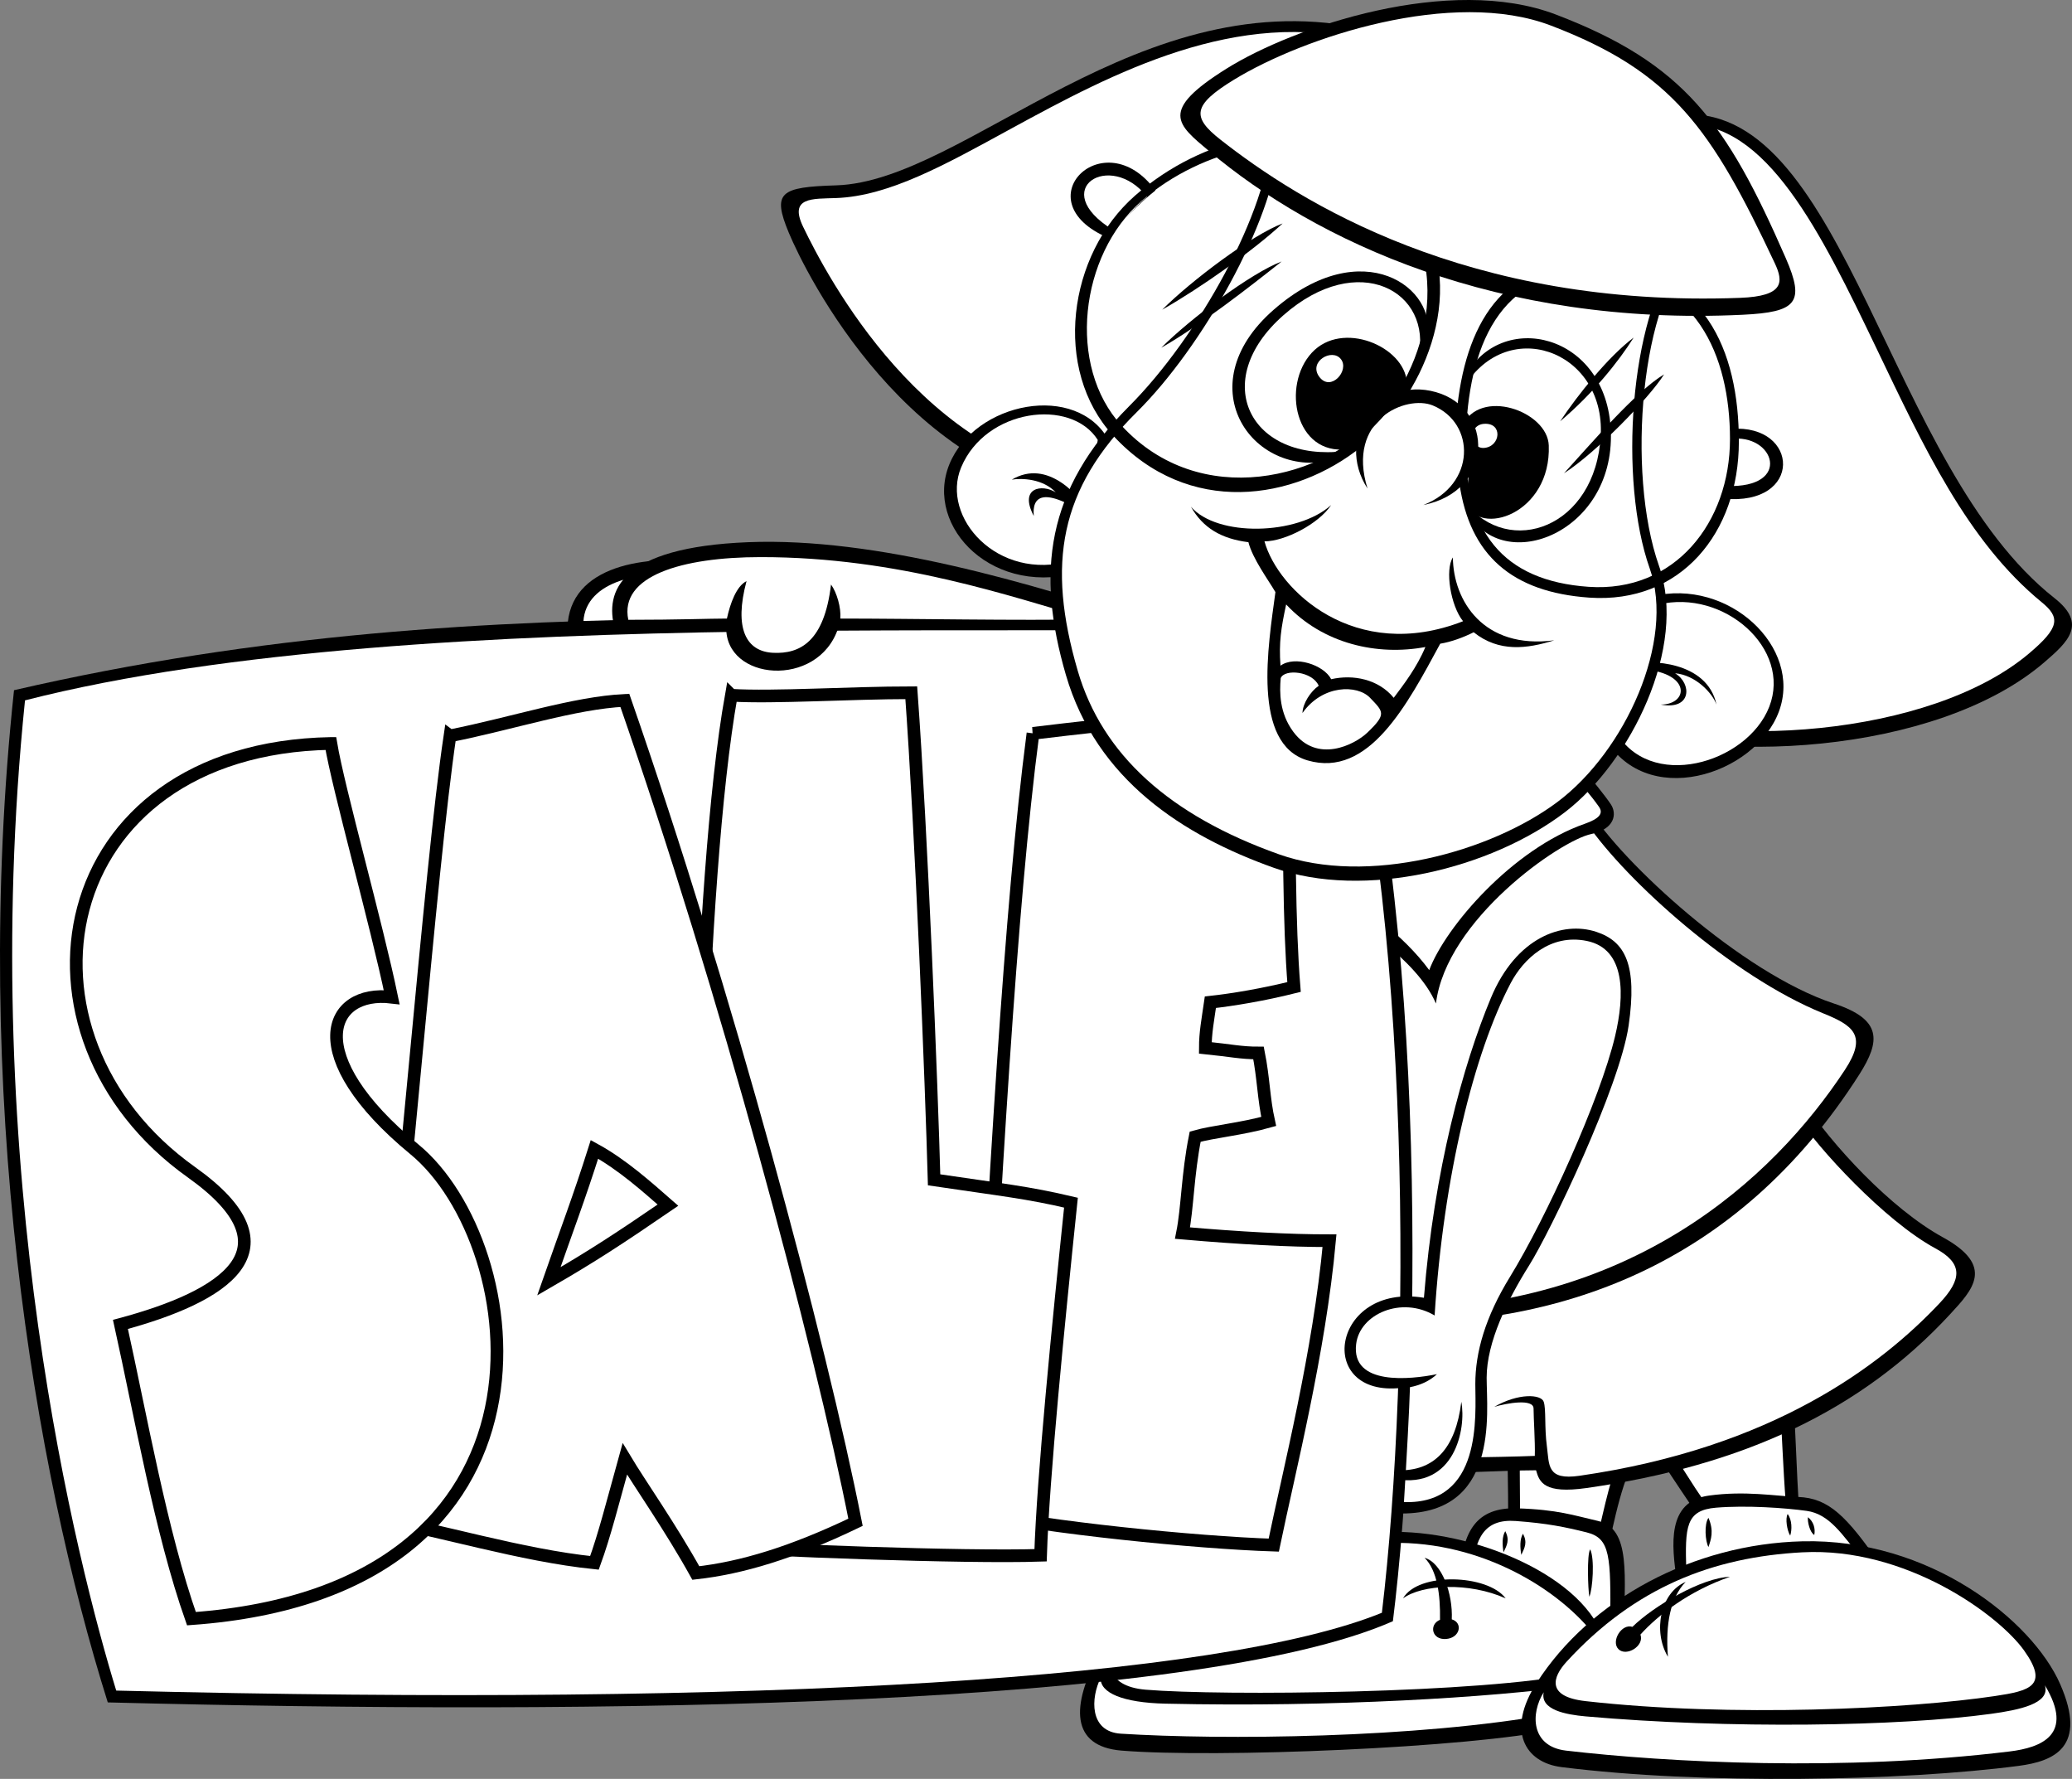 <svg xmlns="http://www.w3.org/2000/svg" width="212.776" height="182.637"><rect width="100%" height="100%" fill="#808080" stroke="none"/><path d="M70.936 57.58c-6.594-.523-13.883 1.387-12.493 8.856h10.583c.347-2.953 1.39-5.73 1.91-8.856"/><path fill="#fff" d="M69.057 59.05c-4.364-.345-9.973 1.144-9.055 6.081 2.871 0 6.07-.226 7.79-.226.23-1.954.921-3.79 1.265-5.856"/><path d="M154.748 148.479c.133 2.472.133 7.289.133 10.156 4.945.52 6.375.781 10.02 1.172 1.042-4.04 1.43-7.555 3.906-11.98-4.817 0-9.504.39-14.059.652"/><path fill="#fff" d="M156.115 149.455c-.129 1.692.067 6.117-.062 8.203 3.512.52 5.27.391 7.871.653.848-3.614 1.621-7.45 2.797-9.508-2.324-.04-7.961.648-10.606.652"/><path d="M149.936 161.631c.257-4.43 1.691-6.902 5.855-6.773 4.164.129 5.8.718 8.328 1.3 3.383.782 2.735 5.602 2.602 11.985-4.813-.395-10.41-2.738-16.785-6.512"/><path fill="#fff" d="M151.17 161.303c.309-3.375 1.238-5.387 4.488-5.145 3.254.243 5.051.614 7.29 1.172 2.43.61 2.472 2.41 2.41 9.38-4.079-.391-9.504-2.68-14.188-5.407"/><path d="M156.397 157.463c-.344.563-.301 1.434-.172 2.172.347-.738.648-1.262.172-2.172m6.898 1.606c-.348.566-.219 4.125-.086 4.863.348-.738.563-3.953.086-4.863m-8.719-1.868c-.347.567-.304 1.434-.175 2.172.347-.738.652-1.258.175-2.172"/><path d="M164.639 168.1c-2.473-6.86-14.582-11.375-22.903-10.77-10.671.785-25.378 5.992-28.894 12.504-2.832 5.246-2.95 9.469 2.344 9.899 9.629.78 35.789-.262 44.77-2.215 1.952-2.215 3.515-5.946 4.683-9.418"/><path fill="#fff" d="M163.533 167.62c-3.84-4.755-12.039-9.704-21.539-9.18-7.164.39-20.3 3.668-26.636 9.832-2.02 1.965-1.997 4.851 2.3 5.207 7.809.652 34.618.39 44.38-1.692.91-.91.843-2.215 1.495-4.168"/><path fill="#fff" d="M161.647 173.092c-8.329 1.168-24.793 2.211-41.973 1.82-4.344-.097-6.766-1.105-6.637-2.668-1.039 2.082-1.195 5.543 2.063 5.75 10.281.653 30.41.5 44.336-2.039l2.21-2.863"/><path d="M149.084 166.256c.121-2.637-1.008-5.816-2.793-6.32 1.297 1.3 1.629 3.781 1.586 6.367-1.144.457-.879 2.086.625 1.969 1.45-.114 1.754-1.668.582-2.016"/><path d="M154.62 164.104c-1.825-2.473-8.981-2.735-10.544 0 1.953-1.434 6.77-1.692 10.543 0m29.414-21.356c-4.687 2.082-8.98 3.907-14.187 6.121 1.433 2.082 4.035 6.118 5.465 8.07 3.906-.257 7.68-1.038 9.5-1.171-.391-5.207-.391-9.766-.778-13.02"/><path fill="#fff" d="M171.928 149.322c1.043 1.825 3.32 5.274 4.23 6.446 3.254-.649 6.07-.98 7.223-1.496-.262-3.254-.453-8.336-.586-10.157-4.035 1.692-8.266 3.907-10.867 5.207"/><path d="M172.19 162.28c-.524-3.645-1.055-8.133 3.296-8.73 3.73-.517 6.832.05 9.176.14 3.145.125 4.965 1.949 8.48 7.027-6.378.523-14.706 1.563-20.952 1.563"/><path fill="#fff" d="M173.166 161.24c-.133-4.496-.066-6.187 3.059-6.449 3.12-.258 7.078.02 9.304.328 2.34.325 3.641 2.407 5.727 5.012-3.773.133-14.754 1.027-18.09 1.11"/><path d="M175.443 155.834c-.457.653-.328 2.41 0 2.996.258-.78.586-1.629 0-2.996m8.133-.39c-.261.457-.066 1.695.262 2.214.195-.586.195-1.628-.262-2.214m2.082.324c-.062.457.196 1.562.653 1.824.129-.652-.067-1.367-.653-1.824m-.586 2.476c-11.144.278-21.734 5.926-27.265 14.52-3.153 4.898-1.223 8.187 2.539 8.66 14.445 1.824 35.14 1.434 46.98-.129 3.551-.469 7.094-1.89 4.23-8.402-2.863-6.508-13.402-14.977-26.484-14.649"/><path fill="#fff" d="M185.096 159.373c-9.168.489-17.2 3.57-24.23 11.242-1.43 1.563-2.11 3.579 1.952 4.036 14.965 1.695 33.317.785 42.036-.52 3.586-.535 5.597-1.039 2.996-4.687-2.606-3.645-12.149-10.637-22.754-10.07"/><path fill="#fff" d="M158.526 173.74c-1.368 2.172-1.333 5.567 2.296 5.993 10.434 1.214 28.5 2.168 45.551.086 3.254-.399 6.68-1.715 3.621-6.793.586 1.886-2.668 2.535-5.531 2.93-9.434 1.3-26.937 1.562-41.645.261-1.96-.176-4.687-.652-4.292-2.477"/><path d="M177.654 161.889c-2.867.082-7.824 2.98-10.02 5.137-1.128-.36-2.222 1.5-1.433 2.289.805.804 2.692-.325 2.254-1.493 1.793-1.996 5.024-4.5 9.2-5.933"/><path d="M173.1 162.412c-2.602 1.106-3.383 5.078-1.82 7.684-.262-3.387.257-6.059 1.82-7.684m26.418-35.379c-5.38-2.953-11.453-9.55-14.403-14.066-12.277 5.95-30.757 13.89-43.902 18.059 0 3.515-1.496 11.46-.457 20.054 7.031.39 13.082-.129 16.984-.129.348 1.258.871 2.43 5.164 1.825 16.184-2.293 28.286-8.032 37.352-17.844 2.332-2.524 4.64-4.945-.738-7.899"/><path fill="#fff" d="M184.596 114.62c1.953 3.124 8.941 10.73 14.14 13.542 2.84 1.532 2.778 3.157.434 5.645-5.969 6.336-17.09 14.844-36.96 17.707-3.388.492-3.102-1.082-3.36-3.035-.262-1.957-.067-3.778-.324-4.559-.262-.781-2.606-.914-5.079.52 1.301-.39 4.036-.868 4.036.172 0 1.043.171 3.343.128 4.863-3.382.133-13.406.305-15.875.043.266-8.074.696-13.672 1.004-17.38 9.942-3.48 33.828-13.405 41.856-17.519"/><path d="M163.21 83.104c3.253 5.34 15.616 16.797 25.116 19.926 4.965 1.632 4.801 3.843 2.606 7.289-12.625 19.796-31.106 26.046-49.719 25.527-1.039-11.723-2.344-38.156-2.73-44.54 5.984-1.823 17.046-5.206 24.726-8.202"/><path fill="#fff" d="M162.99 84.58c3.993 5.817 14.848 15.645 24.207 19.446 3.094 1.254 4.598 2.257 2.258 5.816-7.398 11.242-22.039 24.719-46.851 24.57-.88-12.746-2.368-38.23-2.496-42.004 5.085-1.527 17.57-5.691 22.882-7.828"/><path d="M162.166 78.416c1.563 1.953 2.64 3.242 3.254 4.164.652.98.39 2.543-1.992 3.04-3.227.675-14.926 8.812-15.969 17.41-1.95-4.56-8.457-8.598-13.664-12.375 6.77-4.036 19.133-9.247 28.371-12.239"/><path fill="#fff" d="M161.69 79.717c.406.488 1.699 1.95 2.515 3.125.473.68.012 1.219-1.472 1.738-7.375 2.57-14.274 10.528-15.965 15.02-2.606-3.563-7.028-6.86-10.672-8.684 4.207-2.14 18.199-9.097 25.594-11.199"/><path d="M164.381 73.987c10.93 4.687 34.445 3.562 45.55-5.989 2.427-2.09 4.438-3.926 1.04-6.597-17.094-13.457-21.344-50.356-38-49.66-12.844-3.473-24.469-6.426-32.45-8.684-23.425-5.383-41.304 15.57-54.663 15.973-5.727.175-6.594.695-4.856 4.863 1.734 4.168 12.32 25.613 31.926 27.262 12.32 5.382 38.871 17.363 51.453 22.832"/><path fill="#fff" d="M112.928 49.506C94.88 47.51 84.904 28.322 82.475 23.287c-1.489-3.09.996-2.863 3.383-2.953 5.464-.199 11.238-3.445 17.96-7.117 10.477-5.723 23.34-12.504 36.528-8.945 18.05 4.902 23.578 5.902 32.535 8.508 8.504-.434 14.133 11.144 19.785 22.921 4.871 10.153 9.34 19.856 17.004 26.133 1.91 1.563 1.848 2.59-1.3 5.25-10.16 8.594-32.516 10.04-43.47 5.34-7.027-3.3-36.093-16.496-51.972-22.918"/><path d="M169.67 61.225c7.813-1.91 15.445 5.21 13.016 11.808-2.43 6.598-13.88 10.243-18.047 2.43 1.215-2.43 2.777-9.723 5.031-14.238"/><path fill="#fff" d="M170.303 62.072c6.7-1.628 13.703 4.516 11.387 10.485-2.278 5.86-12.426 8.816-15.88 2.344 1.008-2.016 2.622-9.086 4.493-12.829"/><path d="M167.678 68.17c1.605-.433 7.633-.348 8.59 4.168-.434-1.215-2.172-3.039-4.254-3.215 1.734 1.043 1.734 3.82-1.473 3.215 3.078 0 3.164-3.734-2.953-3.648l.09-.52m-53.793-22.922c-3.297-6.074-13.797-3.992-16.399 2.434-2.605 6.426 4.598 13.89 13.793 10.937 1.391-3.82 1.739-7.117 2.606-13.37"/><path fill="#fff" d="M112.729 45.166c-2.75-4.344-11.512-3.215-14.028 2.82-2.129 5.098 3.73 11.762 11.278 9.594 1.105-3.047 2.058-7.43 2.75-12.414"/><path d="M112.322 53.322c-1.386-2.515-4.773-6.25-8.418-4.078 1.043-.175 3.211-.086 4.512 1.305-1.387-.871-3.816-.523-2.254 2.43-.176-1.824.696-3.387 6.16.343m6.332-33.769c-5.293-7.227-13.683 1.105-4.859 4.863 1.043-1.39 3.3-3.648 4.86-4.863"/><path fill="#fff" d="M117.787 20.205c-3.773-4.82-10.281-.78-3.511 3.387 1.167-.785 1.82-1.957 3.511-3.387"/><path d="M177.783 44.033c7.028-.52 7.418 7.946-.78 7.164.523-2.343.523-4.039.78-7.164"/><path fill="#fff" d="M177.654 45.076c4.555-.648 6.508 5.079-.39 4.82.129-1.566 0-3.124.39-4.82"/><path d="M1.44 70.862c-4.426 41.414 2.082 79.96 9.628 103.921 50.497 1.301 111.692.59 131.97-8.336 2.863-22.917 3.902-72.925-5.47-103.66-42.425 2.868-85.375-3.644-136.128 8.075"/><path fill="#fff" d="M11.936 173.569c66.894 1.68 113.297-1.22 129.972-7.989 2.993-25.023 3.274-72.496-5.207-101.578-22.191 2.246-92.941-2.625-134.133 7.903-4.976 48.55 5.473 88.949 9.368 101.664"/><path fill="#fff" d="M106.076 75.291c8.586-1.043 21.082-2.347 26.29-2.347 0 13.546 0 21.878.519 28.39-3.125.781-6.246 1.305-8.59 1.563-.262 1.824-.52 3.125-.52 4.687 2.602.262 3.645.524 5.465.524.52 2.601.52 4.687 1.043 7.03-2.777.782-5.726 1.044-7.55 1.563-.782 3.907-.782 7.293-1.301 9.899 5.988.52 10.933.781 15.097.781-1.043 11.461-4.164 23.7-5.726 31.254-8.07-.262-23.426-1.824-30.453-3.387 1.82-33.86 3.383-61.988 5.726-79.957"/><path fill="none" stroke="#000" stroke-width="1.301" d="M106.076 75.291c8.586-1.043 21.082-2.347 26.29-2.347 0 13.546 0 21.878.519 28.39-3.125.781-6.246 1.305-8.59 1.563-.262 1.824-.52 3.125-.52 4.687 2.602.262 3.645.524 5.465.524.52 2.601.52 4.687 1.043 7.03-2.777.782-5.726 1.044-7.55 1.563-.782 3.907-.782 7.293-1.301 9.899 5.988.52 10.933.781 15.097.781-1.043 11.461-4.164 23.7-5.726 31.254-8.07-.262-23.426-1.824-30.453-3.387 1.82-33.86 3.383-61.988 5.726-79.957zm0 0"/><path fill="#fff" d="M75.1 71.381c4.426.262 12.234-.258 18.48-.258 1.043 14.324 2.082 40.367 2.344 50.008 7.027 1.04 9.633 1.3 14.055 2.344-1.301 12.5-2.864 28.129-3.121 36.203-7.813.258-28.114-.523-35.403-1.043-.52-23.441.262-68.238 3.645-87.254"/><path fill="none" stroke="#000" stroke-width="1.301" d="M75.1 71.381c4.426.262 12.234-.258 18.48-.258 1.043 14.324 2.082 40.367 2.344 50.008 7.027 1.04 9.633 1.3 14.055 2.344-1.301 12.5-2.864 28.129-3.121 36.203-7.813.258-28.114-.523-35.403-1.043-.52-23.441.262-68.238 3.645-87.254zm0 0"/><path fill="#fff" d="M46.21 75.55c6.503-1.302 12.753-3.388 17.956-3.645 10.414 29.953 20.043 65.894 23.688 84.386-6.508 3.125-11.711 4.688-16.399 5.207-2.601-4.687-5.726-9.113-7.289-11.718-1.3 4.687-2.082 7.812-3.121 10.675-7.55-.777-15.879-3.383-23.168-4.687 3.645-30.73 6.25-66.153 8.332-80.219"/><path fill="none" stroke="#000" stroke-width="1.301" d="M46.21 75.55c6.503-1.302 12.753-3.388 17.956-3.645 10.414 29.953 20.043 65.894 23.688 84.386-6.508 3.125-11.711 4.688-16.399 5.207-2.601-4.687-5.726-9.113-7.289-11.718-1.3 4.687-2.082 7.812-3.121 10.675-7.55-.777-15.879-3.383-23.168-4.687 3.645-30.73 6.25-66.153 8.332-80.219zm0 0"/><path fill="#fff" d="M61.045 118.006c2.863 1.559 5.465 3.906 7.547 5.727-4.945 3.386-7.723 5.21-12.23 7.816 1.82-5.21 3.12-8.598 4.683-13.543"/><path fill="none" stroke="#000" stroke-width="1.301" d="M61.045 118.006c2.863 1.559 5.465 3.906 7.547 5.727-4.945 3.386-7.723 5.21-12.23 7.816 1.82-5.21 3.12-8.598 4.683-13.543zm0 0"/><path fill="#fff" d="M33.975 76.33c.781 4.688 4.683 18.492 6.246 26.047-6.508-.781-9.371 5.988 2.344 15.63 11.71 9.636 16.918 45.315-22.907 48.179-3.125-8.856-5.207-20.832-7.289-30.211 10.672-2.863 18.414-7.719 7.29-15.625C-.124 106.283 5.08 76.854 33.974 76.33"/><path fill="none" stroke="#000" stroke-width="1.301" d="M33.975 76.33c.781 4.688 4.683 18.492 6.246 26.047-6.508-.781-9.371 5.988 2.344 15.63 11.71 9.636 16.918 45.315-22.907 48.179-3.125-8.856-5.207-20.832-7.289-30.211 10.672-2.863 18.414-7.719 7.29-15.625C-.124 106.283 5.08 76.854 33.974 76.33zm0 0"/><path d="M118.483 64.002c-12.84-4.168-28.457-8.855-41.649-8.336-13.187.524-14.75 5.04-13.707 8.86 5.379-.176 9.371-.176 11.453-.176-.176 5.558 9.403 6.383 11.485.164 7.98 0 21.66.012 32.418-.512"/><path fill="#fff" d="M111.994 63.58c-8.203-2.312-19.672-6.39-33.89-6.383-8.121.004-14.52 1.946-13.582 6.438 5.21 0 8.367-.129 10.125-.129.343-1.566.972-3.324 2.015-3.844-1.3 4.852-.054 7.227 2.735 7.36 2.73.129 5.246-1.11 5.941-7.012.598.824 1.05 2.387.953 3.496 7.29 0 18.418.227 25.703.074"/><path d="M143.947 142.487c-8.98 1.043-7.222-10.809 2.278-9.247 1.043-13.152 4.031-23.949 6.875-30.777 2.601-6.25 7.379-7.926 10.824-6.793 2.973.977 4.23 3.387 3.32 9.637-.914 6.25-8.004 21.098-10.218 24.613-2.211 3.516-4.36 7.88-4.36 11.524 0 3.648 1.367 14.261-9.176 13.937.262-4.82.457-8.336.457-12.894"/><path fill="#fff" d="M147.56 141.084c-2.734.555-8.82 1.207-8.296-3.09.375-3.113 4.683-4.949 8.058-2.937.91-14.324 4.043-26.95 7.809-34.117 1.3-2.473 4.043-5.11 7.82-4.336 4.032.824 3.883 5.64 2.903 9.781-1.54 6.477-7.07 18.652-10.797 24.715-2.531 4.117-3.559 7.738-3.555 10.996.008 3.258.742 12.379-7.328 12.121.293-4.73.555-9.582.617-11.797 1.043-.195 2.05-.648 2.77-1.336"/><path d="M150.065 143.92c.52 2.735-.653 8.985-6.77 7.942l.195-.91c3.778.128 5.989-2.215 6.575-7.032M130.541 13.822c-.258 7.813-7.543 20.833-14.574 27.868-8.59 8.597-9.566 17.12-6.508 27.61 3.137 10.753 12.04 16.48 21.344 19.792 9.305 3.316 22.351.086 29.933-5.73 6.68-5.122 12.582-16.926 9.63-25.262-3.407-9.63-1.821-27.61 3.644-32.297-13.797-4.168-30.715-8.594-43.469-11.98"/><path fill="#fff" d="M131.322 15.037c-.652 7.77-7.843 20.598-14.574 27.262-7.984 7.898-9.273 15.598-6.074 26.566 2.52 8.641 9.46 14.856 20.648 18.84 9.098 3.239 21.735-.207 28.633-5.383 6.942-5.21 12.09-16.527 9.457-23.96-3.199-9.043-2.062-25.633 2.95-32.297-13.419-3.883-30.586-8.157-41.04-11.028"/><path d="M122.299 52.022c2.691 3.125 10.934 2.953 14.402-.172-1.3 1.953-4.77 3.73-6.851 3.73 1.386 5.016 9.289 12.54 20.394 8.2-1.289-1.598-1.87-5.29-1.047-6.547.043 4.425 3.121 9.46 10.41 8.507-2.777.868-5.671 1.258-8.273-.828-1.043.524-2.273.985-3.437 1.176-3.387 6.25-7.332 13.824-13.625 11.98-5.743-1.683-4.04-11.777-3.297-17.277-.742-1.265-2.344-3.43-2.774-5.125-2.777-.344-4.687-1.472-5.902-3.644"/><path fill="#fff" d="M132.076 62.057c-.52 2.43-.754 3.855-.582 6.289 1.457-1.066 4.45-.09 5.207 1.387 2.258-.52 4.86 0 6.422 1.91 1.04-1.387 2.383-3.13 3.25-5.215-4.898.918-10.496-.297-14.297-4.371"/><path fill="#fff" d="M133.752 73.205c2.063-2.93 5.64-2.93 6.941-1.562 1.364 1.433 1.735 1.648-.261 3.558-1.348 1.293-5.203 3.215-7.633-.086-1.422-1.925-1.41-4.058-1.281-5.492.39-.976 3.254-.715 3.902.782-.844.586-1.644 1.824-1.668 2.8"/><path d="M146.549 34.787c1.172-5.207-6.637-10.937-15.746-2.992-9.11 7.942-1.953 17.711 6.379 15.363 3.902-3.125 6.894-5.597 9.367-12.37"/><path fill="#fff" d="M145.639 36.807c1.562-6.902-6.184-11.2-13.86-4.426-7.68 6.77-3.382 15.106 6.309 13.934 2.867-2.473 5.598-4.688 7.55-9.508"/><path d="M144.467 39.217c-.262-3.648-6.637-6.383-9.762-2.996-3.12 3.387-1.691 10.55 3.645 9.898 2.734-2.605 4.426-4.297 6.117-6.902"/><path fill="#fff" d="M137.701 36.873c-.914-1.172-3.386.262-2.215 1.824 1.172 1.563 3.125-.652 2.215-1.824"/><path d="M150.412 38.74c3.645-7.035 14.637-4.597 15.008 5.555.39 10.68-11.582 14.977-14.836 7.945.324-4.492-.476-9.203-.172-13.5"/><path fill="#fff" d="M150.127 40.127c4.363-7.898 14.738-4.246 14.254 4.602-.52 9.465-9.414 12.59-13.926 6.86.258-3.45.543-8.532-.328-11.462"/><path d="M150.127 43.776c1.824-4.04 8.785-1.57 8.918 1.953.258 7.031-7.16 9.504-8.59 5.86.52-2.735.649-6.317-.328-7.813"/><path fill="#fff" d="M152.404 43.514c1.954-.129 1.696 2.344 0 2.473-1.43.113-1.691-2.36 0-2.473"/><path d="M163.143 60.248c-8.848-.61-12.86-5.722-12.625-15.105.238-9.383 3.363-17.602 13.43-17.254 10.199.351 13.706 8.637 13.706 17.187 0 8.551-5.656 15.782-14.511 15.172l.066 1.11c9.371.648 15.356-6.645 15.356-16.02 0-9.379-3.528-17.816-14.704-18.363-9.644-.469-13.441 6.5-14.277 15.437 1.262 1.297 1.879 5.926.285 7.223 1.059 7.375 5.406 11.168 13.34 11.723l-.066-1.11M115.186 43.71c-5.672-6.15-4.285-17.532 2.015-23.052 6.305-5.515 16.09-7.57 21.606-4.101 11.219 7.055 8.511 19.637 3.058 25.98-5.832 6.782-18.656 9.871-26.68 1.172l-.867 1.02c7.731 8.383 18.606 6.683 25.504 1.125.024-.84 1.2-3.66 4.223-4.594 4.941-7.227 6.688-18.45-4.566-25.527-6.075-3.82-15.965-1.739-22.907 4.34-6.941 6.078-8.5 17.886-2.254 24.656l.868-1.02"/><path d="M131.615 26.846c-3.12 1.172-9.37 5.86-12.363 8.855 3.902-2.214 9.078-6.25 12.363-8.855m.098-3.906c-3.125 1.172-9.371 5.86-12.363 8.855 3.902-2.215 9.37-6.074 12.363-8.855m39.176 15.496c-2.863 1.691-7.551 7.164-10.281 10.156 3.253-2.082 8.718-7.684 10.28-10.156m-3.124-3.778c-2.602 1.954-5.727 5.86-7.551 8.598 3.387-2.867 5.988-6.121 7.55-8.598m-27.331 15.497c-3.383-5.208 1.043-11.59 7.027-9.895 5.988 1.691 5.988 10.156-1.3 11.59 5.402-2.086 5.402-8.403.976-10.223-2.692-1.11-8.914 1.43-6.703 8.528M159.78 1.494c-10.872-4.152-26.895 1.215-33.837 5.559-6.94 4.34-5.078 5.687-1.777 8.465 10.93 9.199 29.629 18.012 54.79 16.797 5.55-.266 6.425-1.239 4.425-5.817-6.074-13.89-10.41-19.968-23.602-25.004"/><path fill="#fff" d="M126.725 8.178c7.176-4.39 22.46-9.402 32.535-5.555 12.484 4.766 16.512 10.614 22.992 24.395.91 1.937.969 3.39-3.555 3.562-28.05 1.063-45.293-9.906-53.363-16.238-2.957-2.32-2.902-3.535 1.39-6.164"/></svg>
